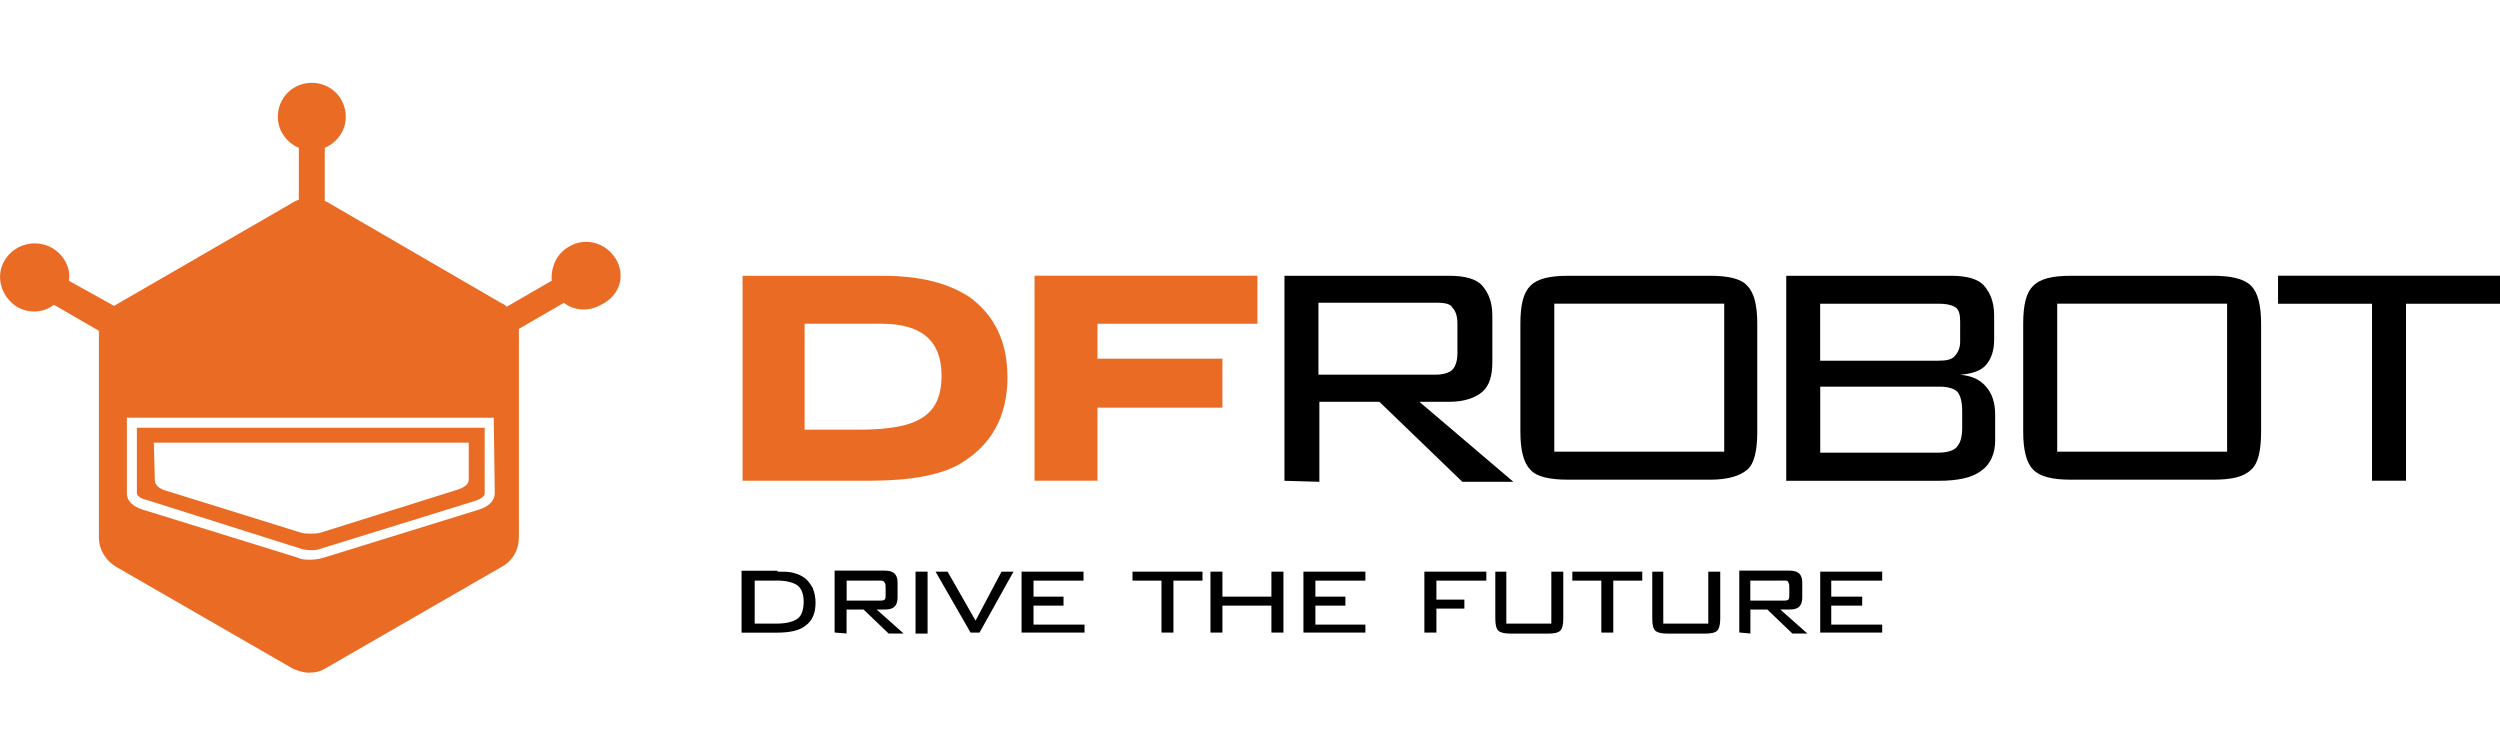 <?xml version="1.0" encoding="UTF-8" standalone="no"?>
<svg xmlns="http://www.w3.org/2000/svg" xmlns:xlink="http://www.w3.org/1999/xlink" id="Layer_1" version="1.1" viewBox="0 0 320 96">
    
  <!-- Generator: Adobe Illustrator 29.7.1, SVG Export Plug-In . SVG Version: 2.1.1 Build 8)  -->
    
  <defs>
        
    <style>
      .st0 {
        fill: #ea6c24;
      }

      .st1 {
        fill: none;
      }

      .st2 {
        clip-path: url(#clippath);
      }
    </style>
        
    <clipPath id="clippath">
            
      <rect class="st1" height="75.49" width="320" y="10.6"/>
          
    </clipPath>
      
  </defs>
    
  <path d="M99.41,74.32h-2.81v5.5h2.81c1.28,0,2.18-.26,2.69-.64.51-.38.77-1.15.77-2.18,0-.9-.26-1.66-.77-2.05-.51-.38-1.41-.64-2.69-.64M99.53,73.17c.77,0,1.41,0,1.92.13.51.13.9.26,1.28.51.51.26.9.77,1.28,1.41.26.64.38,1.28.38,1.92,0,1.28-.38,2.3-1.28,2.94-.77.64-2.05.9-3.71.9h-4.48v-7.93h4.61v.13h0Z"/>
    
  <path d="M112.59,74.32h-4.22v2.56h4.22c.26,0,.51,0,.64-.13.13-.13.13-.26.13-.64v-.9c0-.26,0-.51-.13-.64-.13-.26-.38-.26-.64-.26M106.83,80.97v-7.93h6.4c.64,0,1.02.13,1.28.38.26.26.38.64.38,1.15v1.92c0,.51-.13.9-.38,1.15-.26.26-.64.38-1.28.38h-1.02l3.45,3.07h-1.92l-3.2-3.07h-2.18v3.07l-1.54-.13h0Z"/>
    
  <polygon points="117.19 73.17 118.73 73.17 118.73 81.1 117.19 81.1 117.19 73.17 117.19 73.17"/>
    
  <polygon points="124.23 80.97 119.75 73.17 121.29 73.17 124.87 79.44 128.2 73.17 129.73 73.17 125.38 80.97 124.23 80.97 124.23 80.97"/>
    
  <polygon points="130.76 80.97 130.76 73.17 138.69 73.17 138.69 74.32 132.29 74.32 132.29 76.37 136.13 76.37 136.13 77.52 132.29 77.52 132.29 79.95 138.82 79.95 138.82 80.97 130.76 80.97 130.76 80.97"/>
    
  <polygon points="150.2 74.32 150.2 80.97 148.67 80.97 148.67 74.32 144.96 74.32 144.96 73.17 153.92 73.17 153.92 74.32 150.2 74.32 150.2 74.32"/>
    
  <polygon points="154.94 80.97 154.94 73.17 156.47 73.17 156.47 76.37 162.74 76.37 162.74 73.17 164.28 73.17 164.28 80.97 162.74 80.97 162.74 77.52 156.47 77.52 156.47 80.97 154.94 80.97 154.94 80.97"/>
    
  <polygon points="166.84 80.97 166.84 73.17 174.77 73.17 174.77 74.32 168.37 74.32 168.37 76.37 172.21 76.37 172.21 77.52 168.37 77.52 168.37 79.95 174.77 79.95 174.77 80.97 166.84 80.97 166.84 80.97"/>
    
  <polygon points="182.32 80.97 182.32 73.17 190.25 73.17 190.25 74.32 183.86 74.32 183.86 76.75 187.44 76.75 187.44 77.9 183.86 77.9 183.86 80.97 182.32 80.97 182.32 80.97"/>
    
  <path d="M192.81,73.17v6.65h5.76v-6.65h1.53v6.01c0,.77-.13,1.28-.38,1.54-.26.26-.77.38-1.54.38h-4.86c-.77,0-1.28-.13-1.54-.38-.26-.26-.38-.77-.38-1.54v-6.01h1.41Z"/>
    
  <polygon points="206.5 74.32 206.5 80.97 204.97 80.97 204.97 74.32 201.26 74.32 201.26 73.17 210.21 73.17 210.21 74.32 206.5 74.32 206.5 74.32"/>
    
  <path d="M212.9,73.17v6.65h5.76v-6.65h1.53v6.01c0,.77-.13,1.28-.38,1.54-.26.26-.77.38-1.54.38h-4.86c-.77,0-1.28-.13-1.54-.38-.26-.26-.38-.77-.38-1.54v-6.01h1.41Z"/>
    
  <path d="M228.26,74.32h-4.22v2.56h4.22c.26,0,.51,0,.64-.13.13-.13.13-.26.13-.64v-.9c0-.26,0-.51-.13-.64,0-.26-.25-.26-.64-.26M222.63,80.97v-7.93h6.4c.64,0,1.02.13,1.28.38.26.26.38.64.38,1.15v1.92c0,.51-.13.9-.38,1.15-.25.26-.64.38-1.28.38h-1.15l3.46,3.07h-1.92l-3.2-3.07h-2.17v3.07l-1.41-.13h0Z"/>
    
  <g class="st2">
        
    <polygon points="232.99 80.97 232.99 73.17 240.92 73.17 240.92 74.32 234.4 74.32 234.4 76.37 238.36 76.37 238.36 77.52 234.4 77.52 234.4 79.95 240.92 79.95 240.92 80.97 232.99 80.97 232.99 80.97"/>
        
    <path class="st0" d="M63.32,63.19c0,.9-.77,1.66-2.05,2.05l-19.83,6.14c-.51.13-1.02.26-1.66.26s-1.15,0-1.66-.26h0l-19.83-6.14c-1.28-.38-2.05-1.15-2.05-2.05v-9.72h46.96l.13,9.72h0ZM78.81,33.12c-1.28-2.05-3.84-2.82-6.01-1.54-1.54.9-2.3,2.56-2.18,4.35l-5.76,3.33-.13-.13c-.13-.13-.38-.26-.64-.38l-22.26-12.92h0c-.13,0-.26-.13-.26-.13v-6.78c1.54-.64,2.69-2.18,2.69-3.97,0-2.43-1.92-4.35-4.35-4.35s-4.35,1.92-4.35,4.35c0,1.79,1.15,3.33,2.69,3.97v6.65c-.13,0-.26.13-.38.13l-23.03,13.31h0s-.13.13-.26.13l-5.76-3.2c.26-1.66-.64-3.33-2.18-4.22-2.05-1.15-4.73-.51-6.01,1.54-1.28,2.05-.51,4.73,1.54,6.01,1.54.9,3.45.77,4.73-.26l5.76,3.33v26.49c0,1.54.9,2.94,2.18,3.71l22.65,13.05h0c.64.26,1.28.51,2.05.51s1.41-.13,2.05-.51l22.65-13.05h0c1.41-.77,2.18-2.18,2.18-3.84v-26.61l5.76-3.33c1.28,1.02,3.2,1.15,4.73.26,2.43-1.15,3.2-3.71,1.92-5.89"/>
      
  </g>
    
  <path class="st0" d="M19.69,56.66h40.31v4.73c0,.64-.64,1.02-1.41,1.28h0l-17.53,5.5h0c-.38.13-.9.13-1.28.13s-.9,0-1.28-.13h0l-17.27-5.37h0c-.9-.26-1.41-.77-1.41-1.28l-.13-4.86h0ZM18.67,63.96l19.83,6.27c.77.26,1.92.26,2.56,0l19.83-6.14c.77-.26,1.15-.64,1.15-.9v-8.44H17.52v8.44c0,.13.38.64,1.15.77"/>
    
  <path class="st0" d="M120.52,48.09c0-4.48-2.56-6.65-7.68-6.65h-9.85v13.56h6.91c3.33,0,5.76-.38,7.17-1.02,2.43-1.02,3.45-2.94,3.45-5.89M128.96,48.22c0,5.12-2.05,8.83-6.27,11.26-2.3,1.28-6.01,2.05-11.26,2.05h-16.38v-26.23h17.91c4.73,0,8.44.9,11.26,2.81,3.07,2.3,4.73,5.63,4.73,10.11"/>
    
  <polygon class="st0" points="160.95 41.44 140.48 41.44 140.48 45.91 156.47 45.91 156.47 52.18 140.48 52.18 140.48 61.53 132.42 61.53 132.42 35.29 160.95 35.29 160.95 41.44 160.95 41.44"/>
    
  <path d="M183.73,38.75h-14.97v9.21h14.97c1.02,0,1.79-.26,2.18-.64.38-.38.64-1.15.64-2.05v-3.84c0-1.02-.26-1.66-.64-2.05-.26-.51-1.02-.64-2.18-.64M164.41,61.53v-26.23h21.11c1.92,0,3.46.38,4.22,1.28.77.9,1.28,2.05,1.28,3.84v5.89c0,1.79-.38,3.07-1.28,3.84-.9.77-2.3,1.28-4.22,1.28h-3.84l12.03,10.24h-6.53l-10.62-10.24h-7.68v10.24l-4.48-.13h0Z"/>
    
  <path d="M198.95,57.81h21.75v-18.94h-21.75v18.94h0ZM194.61,41.44c0-2.43.38-3.97,1.28-4.86.89-.9,2.43-1.28,4.86-1.28h18.17c2.3,0,3.97.38,4.73,1.28.9.9,1.28,2.56,1.28,4.86v13.82c0,2.43-.38,4.09-1.28,4.86-.9.77-2.43,1.28-4.73,1.28h-18.17c-2.43,0-4.09-.38-4.86-1.28-.9-.9-1.28-2.56-1.28-4.86v-13.82h0Z"/>
    
  <path d="M251.16,54.74v-2.18c0-1.15-.26-2.05-.64-2.43-.38-.38-1.15-.64-2.3-.64h-15.23v8.45h15.1c1.15,0,1.92-.26,2.3-.64.51-.51.77-1.28.77-2.56M250.9,43.74v-2.56c0-.9-.13-1.41-.51-1.79-.38-.26-1.02-.51-2.18-.51h-15.23v7.29h15.1c1.02,0,1.66-.13,2.05-.51.51-.51.77-1.15.77-1.92M228.64,61.53v-26.23h21.11c1.92,0,3.46.38,4.22,1.28.77.9,1.28,2.05,1.28,3.84v3.07c0,1.41-.38,2.43-1.02,3.2-.64.77-1.79,1.15-3.33,1.28,1.54.13,2.56.64,3.33,1.54.77.9,1.15,2.05,1.15,3.58v3.33c0,1.66-.64,3.07-1.79,3.84-1.15.9-3.07,1.28-5.37,1.28h-19.58Z"/>
    
  <path d="M263.32,57.81h21.75v-18.94h-21.75v18.94h0ZM258.97,41.44c0-2.43.38-3.97,1.28-4.86.9-.9,2.43-1.28,4.86-1.28h18.17c2.3,0,3.97.38,4.86,1.28.9.9,1.28,2.56,1.28,4.86v13.82c0,2.43-.38,4.09-1.28,4.86-.89.9-2.43,1.28-4.86,1.28h-18.17c-2.43,0-3.97-.38-4.86-1.28-.89-.9-1.28-2.56-1.28-4.86v-13.82h0Z"/>
    
  <polygon points="307.97 38.88 307.97 61.53 303.62 61.53 303.62 38.88 291.59 38.88 291.59 35.29 320 35.29 320 38.88 307.97 38.88 307.97 38.88"/>
  
</svg>
